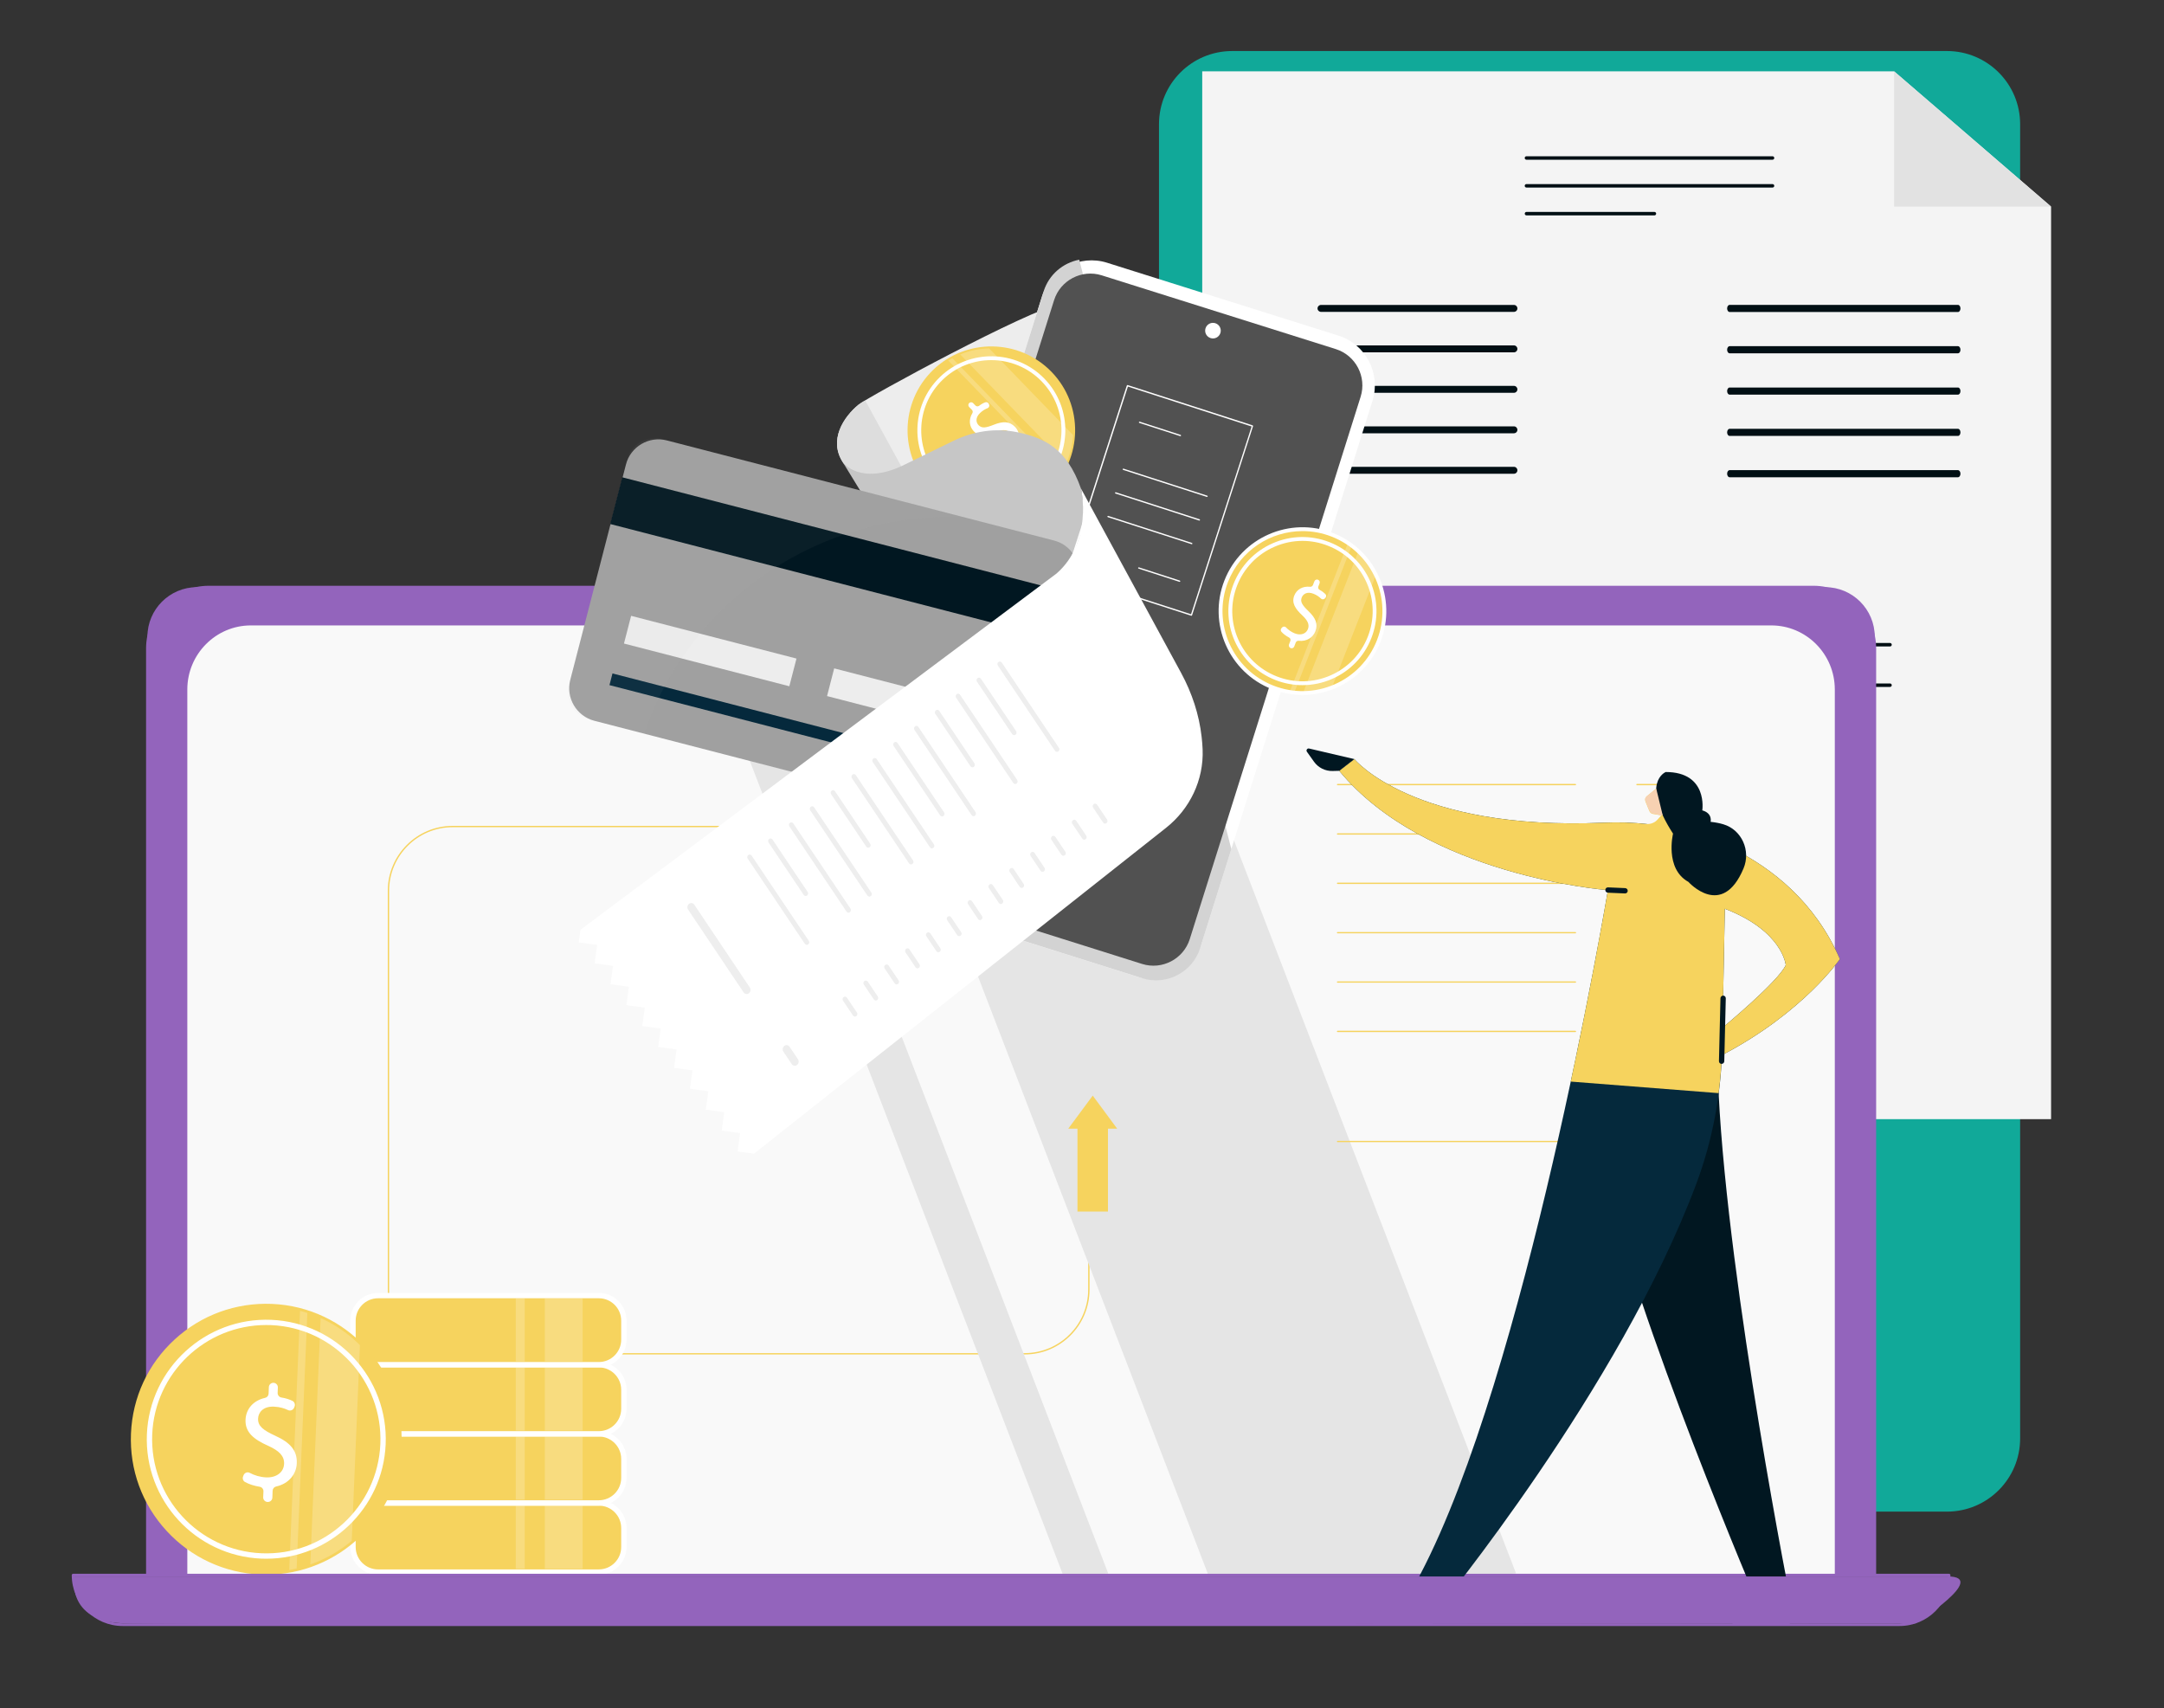 <?xml version="1.0" encoding="UTF-8"?> <svg xmlns="http://www.w3.org/2000/svg" xmlns:xlink="http://www.w3.org/1999/xlink" version="1.1" id="Layer_1" x="0px" y="0px" viewBox="0 0 500 394.62" style="enable-background:new 0 0 500 394.62;" xml:space="preserve"><rect x="0" y="0" width="500" height="394.62" fill="#333333" stroke="none"/> <style type="text/css"> .st0{fill:#11A999;} .st1{fill:#F4F4F4;} .st2{fill:#E2E2E2;} .st3{fill:#010F14;} .st4{fill:#9364BC;} .st5{fill:#F9F9F9;} .st6{fill:#F6D35E;} .st7{fill:#FFFFFF;} .st8{opacity:0.21;} .st9{fill:#E5E5E5;} .st10{fill:#011721;} .st11{fill:#05293C;} .st12{fill:#F7D1B2;} .st13{opacity:0.25;} .st14{fill:#B2B2B2;} .st15{fill:#BCBCBC;} .st16{fill:#EDEDED;} .st17{fill:#DDDDDD;} .st18{fill:#D3D3D3;} .st19{fill:#515151;} .st20{fill:#C6C6C6;} .st21{fill:#A0A0A0;} .st22{opacity:0.05;} .st23{opacity:0.38;} .st24{fill:#D1D1D1;} </style> <path class="st0" d="M284.7,349.23h165.15c9.34,0,16.91-7.57,16.91-16.91V28.7c0-9.34-7.57-16.91-16.91-16.91H284.7 c-9.34,0-16.91,7.57-16.91,16.91v303.62C267.79,341.66,275.36,349.23,284.7,349.23z"></path> <g> <g> <polygon class="st1" points="473.91,258.56 277.78,258.56 277.78,16.48 437.64,16.48 473.91,47.73 "></polygon> </g> <g> <polygon class="st2" points="437.64,47.73 473.91,47.73 437.64,16.48 "></polygon> </g> </g> <g> <g> <path class="st3" d="M382.26,49.76h-29.56c-0.22,0-0.4-0.18-0.4-0.4c0-0.22,0.18-0.4,0.4-0.4h29.56c0.22,0,0.4,0.18,0.4,0.4 C382.66,49.58,382.48,49.76,382.26,49.76z"></path> </g> <g> <path class="st3" d="M409.55,43.33h-56.86c-0.22,0-0.4-0.18-0.4-0.4c0-0.22,0.18-0.4,0.4-0.4h56.86c0.22,0,0.4,0.18,0.4,0.4 C409.95,43.15,409.77,43.33,409.55,43.33z"></path> </g> <g> <path class="st3" d="M409.55,36.9h-56.86c-0.22,0-0.4-0.18-0.4-0.4c0-0.22,0.18-0.4,0.4-0.4h56.86c0.22,0,0.4,0.18,0.4,0.4 C409.95,36.72,409.77,36.9,409.55,36.9z"></path> </g> </g> <g> <g> <path class="st3" d="M349.8,72.05h-44.58c-0.44,0-0.8-0.36-0.8-0.8c0-0.44,0.36-0.8,0.8-0.8h44.58c0.44,0,0.8,0.36,0.8,0.8 C350.6,71.69,350.24,72.05,349.8,72.05z"></path> </g> <g> <path class="st3" d="M349.8,81.4h-44.58c-0.44,0-0.8-0.36-0.8-0.8c0-0.44,0.36-0.8,0.8-0.8h44.58c0.44,0,0.8,0.36,0.8,0.8 C350.6,81.04,350.24,81.4,349.8,81.4z"></path> </g> <g> <path class="st3" d="M349.8,90.75h-44.58c-0.44,0-0.8-0.36-0.8-0.8c0-0.44,0.36-0.8,0.8-0.8h44.58c0.44,0,0.8,0.36,0.8,0.8 C350.6,90.39,350.24,90.75,349.8,90.75z"></path> </g> <g> <path class="st3" d="M349.8,100.1h-44.58c-0.44,0-0.8-0.36-0.8-0.8c0-0.44,0.36-0.8,0.8-0.8h44.58c0.44,0,0.8,0.36,0.8,0.8 C350.6,99.74,350.24,100.1,349.8,100.1z"></path> </g> <g> <path class="st3" d="M349.8,109.45h-44.58c-0.44,0-0.8-0.36-0.8-0.8c0-0.44,0.36-0.8,0.8-0.8h44.58c0.44,0,0.8,0.36,0.8,0.8 C350.6,109.09,350.24,109.45,349.8,109.45z"></path> </g> </g> <g> <g> <path class="st3" d="M342.05,149.35h-36.83c-0.22,0-0.4-0.18-0.4-0.4c0-0.22,0.18-0.4,0.4-0.4h36.83c0.22,0,0.4,0.18,0.4,0.4 C342.45,149.17,342.27,149.35,342.05,149.35z"></path> </g> <g> <path class="st3" d="M342.05,158.7h-36.83c-0.22,0-0.4-0.18-0.4-0.4c0-0.22,0.18-0.4,0.4-0.4h36.83c0.22,0,0.4,0.18,0.4,0.4 C342.45,158.52,342.27,158.7,342.05,158.7z"></path> </g> <g> <path class="st3" d="M323.64,168.05h-18.42c-0.22,0-0.4-0.18-0.4-0.4c0-0.22,0.18-0.4,0.4-0.4h18.42c0.22,0,0.4,0.18,0.4,0.4 C324.04,167.87,323.86,168.05,323.64,168.05z"></path> </g> </g> <g> <g> <path class="st3" d="M389.53,149.35h-36.83c-0.22,0-0.4-0.18-0.4-0.4c0-0.22,0.18-0.4,0.4-0.4h36.83c0.22,0,0.4,0.18,0.4,0.4 C389.93,149.17,389.75,149.35,389.53,149.35z"></path> </g> <g> <path class="st3" d="M389.53,158.7h-36.83c-0.22,0-0.4-0.18-0.4-0.4c0-0.22,0.18-0.4,0.4-0.4h36.83c0.22,0,0.4,0.18,0.4,0.4 C389.93,158.52,389.75,158.7,389.53,158.7z"></path> </g> <g> <path class="st3" d="M371.11,168.05h-18.42c-0.22,0-0.4-0.18-0.4-0.4c0-0.22,0.18-0.4,0.4-0.4h18.42c0.22,0,0.4,0.18,0.4,0.4 C371.51,167.87,371.33,168.05,371.11,168.05z"></path> </g> </g> <g> <g> <path class="st3" d="M436.7,149.35h-36.83c-0.22,0-0.4-0.18-0.4-0.4c0-0.22,0.18-0.4,0.4-0.4h36.83c0.22,0,0.4,0.18,0.4,0.4 C437.1,149.17,436.92,149.35,436.7,149.35z"></path> </g> <g> <path class="st3" d="M436.7,158.7h-36.83c-0.22,0-0.4-0.18-0.4-0.4c0-0.22,0.18-0.4,0.4-0.4h36.83c0.22,0,0.4,0.18,0.4,0.4 C437.1,158.52,436.92,158.7,436.7,158.7z"></path> </g> <g> <path class="st3" d="M418.28,168.05h-18.42c-0.22,0-0.4-0.18-0.4-0.4c0-0.22,0.18-0.4,0.4-0.4h18.42c0.22,0,0.4,0.18,0.4,0.4 C418.68,167.87,418.5,168.05,418.28,168.05z"></path> </g> </g> <g> <g> <path class="st3" d="M452.4,72.08h-52.77c-0.32,0-0.57-0.37-0.57-0.82c0-0.45,0.26-0.82,0.57-0.82h52.77 c0.32,0,0.57,0.37,0.57,0.82C452.97,71.71,452.72,72.08,452.4,72.08z"></path> </g> <g> <path class="st3" d="M452.4,81.62h-52.77c-0.32,0-0.57-0.37-0.57-0.82c0-0.45,0.26-0.82,0.57-0.82h52.77 c0.32,0,0.57,0.37,0.57,0.82C452.97,81.26,452.72,81.62,452.4,81.62z"></path> </g> <g> <path class="st3" d="M452.4,91.17h-52.77c-0.32,0-0.57-0.37-0.57-0.82c0-0.45,0.26-0.82,0.57-0.82h52.77 c0.32,0,0.57,0.37,0.57,0.82C452.97,90.8,452.72,91.17,452.4,91.17z"></path> </g> <g> <path class="st3" d="M452.4,100.71h-52.77c-0.32,0-0.57-0.37-0.57-0.82c0-0.45,0.26-0.82,0.57-0.82h52.77 c0.32,0,0.57,0.37,0.57,0.82C452.97,100.35,452.72,100.71,452.4,100.71z"></path> </g> <g> <path class="st3" d="M452.4,110.26h-52.77c-0.32,0-0.57-0.37-0.57-0.82c0-0.45,0.26-0.82,0.57-0.82h52.77 c0.32,0,0.57,0.37,0.57,0.82C452.97,109.89,452.72,110.26,452.4,110.26z"></path> </g> </g> <g> <path class="st4" d="M433.18,363.64H34.06V147.12c0-6.34,5.14-11.47,11.47-11.47h376.17c6.34,0,11.47,5.14,11.47,11.47V363.64z"></path> <path class="st4" d="M433.49,363.95H33.75V149.82c0-7.99,6.5-14.49,14.49-14.49H419c7.99,0,14.49,6.5,14.49,14.49V363.95z M34.37,363.33h398.5V149.82c0-7.65-6.22-13.87-13.87-13.87H48.24c-7.65,0-13.87,6.22-13.87,13.87V363.33z"></path> </g> <g> <path class="st5" d="M43.6,363.64V159.29c0-8,6.44-14.49,14.37-14.49h351.3c7.94,0,14.37,6.49,14.37,14.49v204.35"></path> <path class="st5" d="M423.95,363.64h-0.62V159.29c0-7.82-6.31-14.18-14.06-14.18H57.97c-7.76,0-14.07,6.36-14.07,14.18v204.35 h-0.62V159.29c0-8.16,6.59-14.8,14.68-14.8h351.3c8.1,0,14.68,6.64,14.68,14.8V363.64z"></path> </g> <g> <path class="st6" d="M236.75,312.92H104.59c-8.26,0-14.99-6.72-14.99-14.99v-92.14c0-8.26,6.72-14.99,14.99-14.99h132.16 c8.26,0,14.99,6.72,14.99,14.99v92.14C251.74,306.19,245.02,312.92,236.75,312.92z M104.59,191.11c-8.09,0-14.68,6.58-14.68,14.68 v92.14c0,8.09,6.58,14.68,14.68,14.68h132.16c8.09,0,14.68-6.58,14.68-14.68v-92.14c0-8.09-6.58-14.68-14.68-14.68H104.59z"></path> </g> <g> <g> <g> <path class="st6" d="M139.47,363.2H86.24c-2.59,0-4.68-2.1-4.68-4.68v-6.6c0-2.59,2.1-4.68,4.68-4.68h53.23 c2.59,0,4.68,2.1,4.68,4.68v6.6C144.15,361.1,142.05,363.2,139.47,363.2z"></path> <path class="st7" d="M138.36,363.81H87.35c-3.53,0-6.41-2.88-6.41-6.41v-4.39c0-3.53,2.87-6.41,6.41-6.41h51.01 c3.53,0,6.41,2.88,6.41,6.41v4.39C144.77,360.94,141.89,363.81,138.36,363.81z M87.35,347.85c-2.85,0-5.17,2.32-5.17,5.17v4.39 c0,2.85,2.32,5.17,5.17,5.17h51.01c2.85,0,5.17-2.32,5.17-5.17v-4.39c0-2.85-2.32-5.17-5.17-5.17H87.35z"></path> </g> <g class="st8"> <rect x="125.88" y="347.88" class="st7" width="8.74" height="14.56"></rect> </g> <g class="st8"> <rect x="119.17" y="347.88" class="st7" width="2.07" height="14.56"></rect> </g> </g> <g> <g> <path class="st6" d="M139.47,347.23H86.24c-2.59,0-4.68-2.1-4.68-4.68v-6.6c0-2.59,2.1-4.68,4.68-4.68h53.22 c2.59,0,4.68,2.1,4.68,4.68v6.6C144.15,345.13,142.05,347.23,139.47,347.23z"></path> <path class="st7" d="M138.36,347.85H87.35c-3.53,0-6.41-2.88-6.41-6.41v-4.39c0-3.53,2.87-6.41,6.41-6.41h51.01 c3.53,0,6.41,2.88,6.41,6.41v4.39C144.77,344.97,141.89,347.85,138.36,347.85z M87.35,331.88c-2.85,0-5.17,2.32-5.17,5.17v4.39 c0,2.85,2.32,5.17,5.17,5.17h51.01c2.85,0,5.17-2.32,5.17-5.17v-4.39c0-2.85-2.32-5.17-5.17-5.17H87.35z"></path> </g> <g class="st8"> <rect x="125.88" y="331.91" class="st7" width="8.74" height="14.56"></rect> </g> <g class="st8"> <rect x="119.17" y="331.91" class="st7" width="2.07" height="14.56"></rect> </g> </g> <g> <g> <path class="st6" d="M139.47,331.26H86.24c-2.59,0-4.68-2.1-4.68-4.68v-6.6c0-2.59,2.1-4.68,4.68-4.68h53.23 c2.59,0,4.68,2.1,4.68,4.68v6.6C144.15,329.16,142.05,331.26,139.47,331.26z"></path> <path class="st7" d="M138.36,331.88H87.35c-3.53,0-6.41-2.88-6.41-6.41v-4.39c0-3.53,2.87-6.41,6.41-6.41h51.01 c3.53,0,6.41,2.88,6.41,6.41v4.39C144.77,329,141.89,331.88,138.36,331.88z M87.35,315.91c-2.85,0-5.17,2.32-5.17,5.17v4.39 c0,2.85,2.32,5.17,5.17,5.17h51.01c2.85,0,5.17-2.32,5.17-5.17v-4.39c0-2.85-2.32-5.17-5.17-5.17H87.35z"></path> </g> <g class="st8"> <rect x="125.88" y="315.94" class="st7" width="8.74" height="14.56"></rect> </g> <g class="st8"> <rect x="119.17" y="315.94" class="st7" width="2.07" height="14.56"></rect> </g> </g> <g> <g> <path class="st6" d="M139.47,315.29H86.24c-2.59,0-4.68-2.1-4.68-4.68V304c0-2.59,2.1-4.68,4.68-4.68h53.23 c2.59,0,4.68,2.1,4.68,4.68v6.6C144.15,313.19,142.05,315.29,139.47,315.29z"></path> <path class="st7" d="M138.36,315.91H87.35c-3.53,0-6.41-2.88-6.41-6.41v-4.39c0-3.53,2.87-6.41,6.41-6.41h51.01 c3.53,0,6.41,2.88,6.41,6.41v4.39C144.77,313.03,141.89,315.91,138.36,315.91z M87.35,299.94c-2.85,0-5.17,2.32-5.17,5.17v4.39 c0,2.85,2.32,5.17,5.17,5.17h51.01c2.85,0,5.17-2.32,5.17-5.17v-4.39c0-2.85-2.32-5.17-5.17-5.17H87.35z"></path> </g> <g class="st8"> <rect x="125.88" y="299.97" class="st7" width="8.74" height="14.56"></rect> </g> <g class="st8"> <rect x="119.17" y="299.97" class="st7" width="2.07" height="14.56"></rect> </g> </g> </g> <g> <path class="st9" d="M350.29,363.52L265.8,143.96h-71.24l84.54,219.68h69.38C349.09,363.64,349.69,363.59,350.29,363.52z"></path> </g> <g> <path class="st9" d="M256.06,363.52l-84.49-219.56H161l84.54,219.68h8.71C254.86,363.64,255.46,363.59,256.06,363.52z"></path> </g> <g> <g> <ellipse transform="matrix(0.348 -0.938 0.938 0.348 -271.625 274.592)" class="st6" cx="61.52" cy="332.5" rx="30.67" ry="30.67"></ellipse> <path class="st6" d="M61.54,363.79c-0.44,0-0.88-0.01-1.33-0.03c-8.35-0.35-16.06-3.93-21.72-10.08 c-5.66-6.15-8.58-14.14-8.23-22.49c0.35-8.35,3.93-16.07,10.08-21.72c6.15-5.66,14.15-8.57,22.49-8.23 c17.24,0.72,30.67,15.34,29.95,32.57C92.08,350.6,78.19,363.79,61.54,363.79z M61.49,302.44c-7.55,0-14.72,2.79-20.31,7.93 c-5.91,5.43-9.35,12.84-9.68,20.86c-0.34,8.02,2.47,15.69,7.9,21.6c5.43,5.91,12.84,9.35,20.86,9.68 c16.56,0.69,30.59-12.21,31.29-28.77l0.62,0.03l-0.62-0.03c0.69-16.56-12.21-30.59-28.77-31.29 C62.35,302.45,61.92,302.44,61.49,302.44z"></path> </g> <g> <path class="st7" d="M61.54,360.11c-0.39,0-0.78-0.01-1.17-0.02c-15.21-0.64-27.07-13.53-26.43-28.74 c0.64-15.21,13.55-27.06,28.74-26.43c15.21,0.64,27.07,13.53,26.43,28.74C88.49,348.47,76.23,360.11,61.54,360.11z M61.51,306.12 c-14.04,0-25.75,11.11-26.34,25.27c-0.61,14.53,10.72,26.85,25.25,27.46c14.53,0.62,26.85-10.71,27.46-25.25 c0.61-14.53-10.72-26.85-25.25-27.46C62.25,306.13,61.88,306.12,61.51,306.12z"></path> </g> <g class="st8"> <path class="st7" d="M71.7,361.43c3.52-1.24,6.76-3.1,9.57-5.47l1.89-45.19c-2.6-2.59-5.67-4.72-9.08-6.25L71.7,361.43z"></path> </g> <g class="st8"> <path class="st7" d="M66.83,362.71c0.58-0.1,1.15-0.22,1.71-0.35l2.47-59.02c-0.55-0.18-1.11-0.35-1.68-0.49L66.83,362.71z"></path> </g> <g> <path class="st7" d="M60.81,345.92l0.06-1.37c0.02-0.53-0.36-0.99-0.89-1.07c-1.25-0.19-2.46-0.59-3.38-1.1 c-0.45-0.25-0.62-0.81-0.43-1.29l0.11-0.28c0.23-0.57,0.9-0.82,1.43-0.53c1.07,0.57,2.39,0.98,3.8,1.04 c2.38,0.1,4.05-1.21,4.13-3.12c0.08-1.84-1.18-3.04-3.62-4.15c-3.36-1.49-5.41-3.12-5.29-6.04c0.11-2.55,1.84-4.46,4.52-5.06 c0.46-0.1,0.79-0.5,0.81-0.97l0.06-1.51c0.02-0.57,0.51-1.02,1.08-1l0,0c0.57,0.02,1.02,0.51,1,1.08l-0.05,1.25 c-0.02,0.53,0.36,0.99,0.88,1.07c1.02,0.16,1.84,0.44,2.51,0.76c0.5,0.24,0.73,0.84,0.51,1.35l-0.11,0.26 c-0.23,0.54-0.87,0.79-1.4,0.53c-0.76-0.37-1.82-0.73-3.23-0.79c-2.58-0.11-3.62,1.39-3.68,2.74c-0.07,1.74,1.13,2.67,4,4 c3.4,1.55,5.07,3.37,4.94,6.36c-0.1,2.45-1.78,4.69-4.78,5.35c-0.45,0.1-0.78,0.5-0.8,0.96L62.93,346c-0.02,0.57-0.51,1.02-1.08,1 l-0.03,0C61.24,346.98,60.79,346.49,60.81,345.92z"></path> </g> </g> <g> <path class="st4" d="M438.89,375.66H28.34c-6.48,0-11.76-5.28-11.76-11.76c0-0.17,0.14-0.31,0.31-0.31h433.45 c0.17,0,0.31,0.14,0.31,0.31C450.65,370.39,445.38,375.66,438.89,375.66z M17.21,364.21c0.16,6,5.1,10.83,11.14,10.83h410.55 c6.04,0,10.97-4.83,11.14-10.83H17.21z"></path> </g> <g> <g> <g> <path class="st6" d="M364.01,181.41h-54.96c-0.09,0-0.15-0.07-0.15-0.15c0-0.09,0.07-0.15,0.15-0.15h54.96 c0.09,0,0.15,0.07,0.15,0.15C364.17,181.35,364.1,181.41,364.01,181.41z"></path> </g> <g> <path class="st6" d="M391.51,181.41h-13.29c-0.09,0-0.15-0.07-0.15-0.15c0-0.09,0.07-0.15,0.15-0.15h13.29 c0.09,0,0.15,0.07,0.15,0.15C391.67,181.35,391.6,181.41,391.51,181.41z"></path> </g> </g> <g> <g> <path class="st6" d="M364.01,192.82h-54.96c-0.09,0-0.15-0.07-0.15-0.15c0-0.09,0.07-0.15,0.15-0.15h54.96 c0.09,0,0.15,0.07,0.15,0.15C364.17,192.75,364.1,192.82,364.01,192.82z"></path> </g> <g> <path class="st6" d="M391.51,192.82h-13.29c-0.09,0-0.15-0.07-0.15-0.15c0-0.09,0.07-0.15,0.15-0.15h13.29 c0.09,0,0.15,0.07,0.15,0.15C391.67,192.75,391.6,192.82,391.51,192.82z"></path> </g> </g> <g> <g> <path class="st6" d="M364.01,204.22h-54.96c-0.09,0-0.15-0.07-0.15-0.15c0-0.09,0.07-0.15,0.15-0.15h54.96 c0.09,0,0.15,0.07,0.15,0.15C364.17,204.15,364.1,204.22,364.01,204.22z"></path> </g> <g> <path class="st6" d="M391.51,204.22h-13.29c-0.09,0-0.15-0.07-0.15-0.15c0-0.09,0.07-0.15,0.15-0.15h13.29 c0.09,0,0.15,0.07,0.15,0.15C391.67,204.15,391.6,204.22,391.51,204.22z"></path> </g> </g> <g> <g> <path class="st6" d="M364.01,215.63h-54.96c-0.09,0-0.15-0.07-0.15-0.15c0-0.09,0.07-0.15,0.15-0.15h54.96 c0.09,0,0.15,0.07,0.15,0.15C364.17,215.56,364.1,215.63,364.01,215.63z"></path> </g> <g> <path class="st6" d="M391.51,215.63h-13.29c-0.09,0-0.15-0.07-0.15-0.15c0-0.09,0.07-0.15,0.15-0.15h13.29 c0.09,0,0.15,0.07,0.15,0.15C391.67,215.56,391.6,215.63,391.51,215.63z"></path> </g> </g> <g> <g> <path class="st6" d="M364.01,227.03h-54.96c-0.09,0-0.15-0.07-0.15-0.15c0-0.09,0.07-0.15,0.15-0.15h54.96 c0.09,0,0.15,0.07,0.15,0.15C364.17,226.96,364.1,227.03,364.01,227.03z"></path> </g> <g> <path class="st6" d="M391.51,227.03h-13.29c-0.09,0-0.15-0.07-0.15-0.15c0-0.09,0.07-0.15,0.15-0.15h13.29 c0.09,0,0.15,0.07,0.15,0.15C391.67,226.96,391.6,227.03,391.51,227.03z"></path> </g> </g> <g> <g> <path class="st6" d="M364.01,238.44h-54.96c-0.09,0-0.15-0.07-0.15-0.15c0-0.09,0.07-0.15,0.15-0.15h54.96 c0.09,0,0.15,0.07,0.15,0.15C364.17,238.37,364.1,238.44,364.01,238.44z"></path> </g> <g> <path class="st6" d="M391.51,238.44h-13.29c-0.09,0-0.15-0.07-0.15-0.15c0-0.09,0.07-0.15,0.15-0.15h13.29 c0.09,0,0.15,0.07,0.15,0.15C391.67,238.37,391.6,238.44,391.51,238.44z"></path> </g> </g> <g> <g> <path class="st6" d="M364.01,263.87h-54.96c-0.09,0-0.15-0.07-0.15-0.15c0-0.09,0.07-0.15,0.15-0.15h54.96 c0.09,0,0.15,0.07,0.15,0.15C364.17,263.81,364.1,263.87,364.01,263.87z"></path> </g> <g> <path class="st6" d="M391.51,263.87h-13.29c-0.09,0-0.15-0.07-0.15-0.15c0-0.09,0.07-0.15,0.15-0.15h13.29 c0.09,0,0.15,0.07,0.15,0.15C391.67,263.81,391.6,263.87,391.51,263.87z"></path> </g> </g> </g> <g> <g> <path class="st10" d="M397.09,252.55c2.27,45.34,16.99,119.14,16.99,119.14h-7.44c0,0-28.98-67.66-36.42-102.39l24.58-15.79 C394.79,253.52,397.06,251.93,397.09,252.55z"></path> </g> <g> <path class="st11" d="M400.17,195.98c-9.16-4.53-19.41-6.35-29.62-5.91c-44.05,1.92-57.62-14.7-57.62-14.7l-3.5,2.71 c19.96,24.24,61.7,27.53,61.7,27.53c0.14,0,0.26,0.01,0.4,0.01c-3.27,18.94-22.92,127.83-48,166.07h8.8 c0,0,41.84-50.85,59.56-98.07c3.84-10.22,5.82-21.05,6.03-31.97l0.61-31.7c13.4,5.15,14.08,13.01,14.08,13.01 c-1.74,3.84-14.61,14.46-14.61,14.46l-0.12,6.34c18.94-9.92,27.23-22.19,27.23-22.19C419.35,208.34,409.42,200.55,400.17,195.98z"></path> </g> <g> <path class="st6" d="M400.17,195.98c-4.45-2.2-9.15-3.75-13.98-4.72c-3.21-4.94-2.51-9.89-2.51-9.89l-3.17,2.57 c-0.37,0.3-0.49,0.8-0.32,1.23l0.91,2.22c0.14,0.34,0.45,0.59,0.81,0.65l1.93,0.33l-0.84,0.96c-0.66,0.76-1.66,1.13-2.66,1.03 c-3.24-0.34-6.51-0.43-9.79-0.29c-44.05,1.92-57.62-14.7-57.62-14.7l-3.5,2.71c19.96,24.24,61.7,27.53,61.7,27.53 c0.14,0,0.26,0.01,0.4,0.01c-1.11,6.45-4.13,23.31-8.6,44.26l34.16,2.67c0.47-3.61,0.76-7.25,0.83-10.9l0.61-31.7 c13.4,5.15,14.08,13.01,14.08,13.01c-1.74,3.84-14.61,14.46-14.61,14.46l-0.12,6.34c18.94-9.92,27.23-22.19,27.23-22.19 C419.35,208.34,409.42,200.55,400.17,195.98z"></path> </g> <g> <path class="st10" d="M312.93,175.37l-10.46-2.44c-0.43-0.1-0.76,0.39-0.5,0.75l1.62,2.28c0.99,1.4,2.61,2.21,4.33,2.16l1.52-0.04 L312.93,175.37z"></path> </g> <g> <path class="st10" d="M384.87,178.36c0,0-5.96,2.4,1.69,14.24c0,0-1.97,8.09,3.55,11.14c0,0,7.78,8.71,12.74-3.11 c1.72-4.1-0.4-8.91-4.65-10.19c-0.86-0.26-1.84-0.45-2.96-0.57c0,0,0.51-1.97-1.92-2.65 C393.33,187.21,394.68,178.36,384.87,178.36z"></path> </g> <g> <path class="st4" d="M323.53,371.69l-6.09,2.34c-0.71,0.27-0.51,1.32,0.25,1.32h12.41c1.04,0,1.92-0.79,2.03-1.82l0.2-1.84H323.53 z"></path> </g> <g> <path class="st4" d="M406.63,371.69l-6.05,2.34c-0.71,0.27-0.51,1.32,0.25,1.32h11.84c1.11,0,1.94-1.01,1.72-2.1l-0.31-1.57 H406.63z"></path> </g> <g> <path class="st7" d="M332.32,367.43c-0.01,0-0.02,0-0.03,0l-5.7-0.25c-0.34-0.02-0.61-0.3-0.59-0.64 c0.01-0.34,0.29-0.59,0.64-0.59l5.7,0.25c0.34,0.02,0.61,0.3,0.59,0.64C332.93,367.17,332.65,367.43,332.32,367.43z"></path> </g> <g> <path class="st7" d="M403.81,368.97c-0.3,0-0.56-0.22-0.61-0.53c-0.05-0.34,0.18-0.65,0.52-0.7l5.52-0.84 c0.34-0.05,0.65,0.18,0.7,0.52c0.05,0.34-0.18,0.65-0.52,0.7l-5.52,0.84C403.88,368.97,403.84,368.97,403.81,368.97z"></path> </g> <g> <path class="st10" d="M397.78,245.79c0,0-0.01,0-0.01,0c-0.34-0.01-0.61-0.29-0.6-0.63l0.35-14.55c0.01-0.34,0.33-0.59,0.63-0.6 c0.34,0.01,0.61,0.29,0.6,0.63l-0.35,14.55C398.39,245.53,398.11,245.79,397.78,245.79z"></path> </g> <g> <path class="st10" d="M375.48,206.41c-0.01,0-0.02,0-0.03,0l-3.95-0.17c-0.34-0.02-0.61-0.3-0.59-0.64 c0.01-0.34,0.31-0.62,0.64-0.59l3.95,0.17c0.34,0.02,0.61,0.3,0.59,0.64C376.09,206.15,375.81,206.41,375.48,206.41z"></path> </g> <path class="st12" d="M384.16,188.29l-0.31,0.08l-2.3-0.48c0,0-0.33-0.25-0.74-1.25c-0.41-1-0.68-1.84-0.68-1.84 s-0.15-0.42,0.39-0.86c0.54-0.44,2.16-1.75,2.16-1.75L384.16,188.29z"></path> </g> <g class="st13"> <path class="st14" d="M227.65,140.48l5.6-4.19c12.19-9.89,7.84-27.19,7.84-27.19c-4.64-13.18-12.07-16.36-20.49-18.11 c-6.91-1.43-14.1-0.32-20.44,2.77l-1.28,0.63L227.65,140.48z"></path> </g> <g> <path class="st15" d="M233.25,136.28c0.68-0.55,1.29-1.12,1.87-1.71l-26.9-43.54c-2.77,0.57-5.49,1.47-8.06,2.73l-1.28,0.63 l28.77,46.09L233.25,136.28z"></path> </g> <path class="st4" d="M17.21,364.21c0,0-2.08,10.22,11.14,10.83s414.28,0,414.28,0s17.01-10.83,7.4-10.83 C384.87,364.21,17.21,364.21,17.21,364.21z"></path> <g> <g> <g> <g> <path class="st16" d="M280.26,111.77c0,0,28.58-54.24-35.08-41.62c-7.7,1.53-44.52,21.46-46.83,23.36 c-3.38,2.78-7,8.15-3.55,13.37c0,0,3.99,6.41,22.41,3.64l9.11,2.69l26.01,12.32l41.63,6.49L280.26,111.77z"></path> </g> <g> <path class="st17" d="M210.13,111.19L199.9,92.5c-0.8,0.48-1.34,0.83-1.56,1.01c-3.38,2.78-7,8.15-3.55,13.37 C194.79,106.88,197.73,111.57,210.13,111.19z"></path> </g> <g> <g> <path class="st7" d="M262.64,225.61l-53.49-16.85c-6.3-1.98-9.82-8.76-7.84-15.05l39.43-125.17c1.98-6.29,8.76-9.82,15.05-7.84 l53.49,16.85c6.29,1.98,9.82,8.76,7.84,15.05l-39.43,125.17C275.71,224.06,268.94,227.59,262.64,225.61z"></path> </g> <g> <path class="st18" d="M249.36,60c-3.74,0.72-6.99,3.41-8.21,7.28l-40.22,127.68c-1.77,5.61,1.38,11.64,6.98,13.4l56,17.64 c5.61,1.77,11.64-1.38,13.4-6.98l7.2-22.85L249.36,60z"></path> </g> <g> <path class="st19" d="M263.89,222.7l-54.08-17.04c-4.61-1.45-7.19-6.41-5.74-11.01l39.48-125.3c1.45-4.61,6.41-7.19,11.01-5.74 l54.08,17.04c4.61,1.45,7.19,6.41,5.74,11.01l-39.48,125.3C273.45,221.57,268.49,224.15,263.89,222.7z"></path> </g> <g> <path class="st7" d="M281.98,76.93c-0.3,0.95-1.31,1.48-2.26,1.18c-0.95-0.3-1.48-1.31-1.18-2.26c0.3-0.95,1.31-1.48,2.26-1.18 C281.75,74.97,282.28,75.98,281.98,76.93z"></path> </g> </g> <g> <g> <ellipse transform="matrix(0.8 -0.6 0.6 0.8 -13.837 157.288)" class="st6" cx="229.05" cy="99.4" rx="18.93" ry="18.93"></ellipse> <path class="st6" d="M229.06,118.76c-5.07,0-10.12-1.97-13.92-5.89c-7.43-7.67-7.23-19.96,0.44-27.39 c7.67-7.43,19.96-7.23,27.39,0.44c7.43,7.67,7.23,19.96-0.44,27.39C238.77,116.96,233.91,118.76,229.06,118.76z M229.05,80.93 c-4.63,0-9.27,1.73-12.85,5.2c-7.32,7.09-7.51,18.81-0.42,26.13c7.09,7.32,18.81,7.51,26.13,0.42 c7.32-7.09,7.51-18.81,0.42-26.13C238.71,82.81,233.88,80.93,229.05,80.93z"></path> </g> <g> <path class="st7" d="M229.06,116.5c-4.47,0-8.94-1.74-12.29-5.2c-6.56-6.77-6.38-17.62,0.39-24.18 c6.77-6.56,17.62-6.39,24.18,0.39c6.56,6.77,6.39,17.62-0.39,24.18C237.64,114.9,233.34,116.5,229.06,116.5z M229.05,83.2 c-4.06,0-8.13,1.51-11.27,4.56c-6.42,6.22-6.59,16.5-0.37,22.92c6.22,6.42,16.5,6.59,22.92,0.37 c6.42-6.22,6.59-16.5,0.37-22.92C237.52,84.85,233.29,83.2,229.05,83.2z"></path> </g> <g class="st8"> <path class="st7" d="M246.32,107.14c0.94-2.1,1.49-4.35,1.62-6.61l-19.41-20.05c-2.27,0.06-4.52,0.53-6.66,1.41L246.32,107.14z "></path> </g> <g class="st8"> <path class="st7" d="M244.83,109.86c0.2-0.3,0.39-0.61,0.57-0.92l-25.36-26.18c-0.32,0.17-0.63,0.35-0.93,0.54L244.83,109.86z"></path> </g> <g> <path class="st7" d="M234.76,105.42l-0.59-0.61c-0.23-0.24-0.6-0.26-0.86-0.06c-0.61,0.48-1.31,0.85-1.93,1.05 c-0.3,0.1-0.63-0.07-0.76-0.35l-0.08-0.17c-0.16-0.34,0.01-0.75,0.37-0.87c0.71-0.24,1.45-0.65,2.08-1.26 c1.06-1.02,1.18-2.33,0.36-3.17c-0.79-0.82-1.86-0.76-3.4-0.14c-2.1,0.87-3.7,1.1-4.95-0.2c-1.09-1.13-1.21-2.72-0.34-4.17 c0.15-0.25,0.11-0.56-0.09-0.77l-0.65-0.67c-0.25-0.26-0.24-0.66,0.01-0.91l0,0c0.26-0.25,0.66-0.24,0.91,0.01l0.54,0.56 c0.23,0.23,0.59,0.26,0.85,0.06c0.5-0.39,0.98-0.64,1.41-0.8c0.32-0.12,0.68,0.03,0.82,0.35l0.07,0.16 c0.14,0.34-0.02,0.72-0.36,0.85c-0.49,0.18-1.1,0.51-1.73,1.11c-1.15,1.11-0.92,2.21-0.34,2.81c0.75,0.77,1.67,0.63,3.49-0.09 c2.14-0.86,3.66-0.83,4.94,0.49c1.05,1.09,1.34,2.79,0.36,4.41c-0.15,0.24-0.11,0.56,0.09,0.77l0.69,0.72 c0.25,0.26,0.24,0.66-0.01,0.91l-0.01,0.01C235.41,105.68,235,105.68,234.76,105.42z"></path> </g> </g> <g> <g> <ellipse transform="matrix(0.24 -0.971 0.971 0.24 91.524 399.328)" class="st6" cx="300.94" cy="141.18" rx="18.93" ry="18.93"></ellipse> <path class="st7" d="M300.94,160.56c-2.39,0-4.77-0.45-7.06-1.34c-9.95-3.89-14.87-15.15-10.98-25.1 c3.89-9.95,15.15-14.87,25.1-10.98c9.95,3.89,14.87,15.15,10.98,25.1c-1.89,4.82-5.53,8.61-10.27,10.69 C306.21,160.01,303.58,160.56,300.94,160.56z M300.96,122.7c-7.39,0-14.38,4.46-17.23,11.75c-3.71,9.49,0.99,20.23,10.48,23.94 c4.6,1.8,9.62,1.7,14.14-0.28c4.52-1.98,8-5.6,9.8-10.2l0,0c3.71-9.49-0.99-20.23-10.48-23.94 C305.47,123.11,303.19,122.7,300.96,122.7z"></path> </g> <g> <path class="st7" d="M300.94,158.29c-2.11,0-4.22-0.39-6.24-1.18c-4.25-1.66-7.6-4.89-9.44-9.07 c-1.83-4.19-1.92-8.83-0.26-13.09c1.66-4.25,4.89-7.61,9.07-9.44c4.19-1.83,8.83-1.92,13.09-0.26 c4.25,1.66,7.61,4.89,9.44,9.07c1.83,4.18,1.92,8.83,0.26,13.09l0,0c-1.66,4.25-4.89,7.61-9.07,9.44 C305.6,157.81,303.27,158.29,300.94,158.29z M300.93,124.96c-2.21,0-4.41,0.46-6.49,1.37c-3.97,1.74-7.02,4.91-8.6,8.94 c-1.58,4.03-1.49,8.44,0.24,12.41c1.74,3.97,4.91,7.02,8.95,8.6c4.03,1.58,8.44,1.49,12.41-0.25c3.97-1.74,7.02-4.91,8.6-8.94 l0,0c1.58-4.03,1.49-8.44-0.24-12.4c-1.74-3.97-4.91-7.02-8.95-8.6C304.93,125.33,302.93,124.96,300.93,124.96z"></path> </g> <g class="st8"> <path class="st7" d="M301.07,160.1c2.31-0.02,4.57-0.45,6.68-1.27l10.17-25.99c-1-2.04-2.36-3.89-4.05-5.47L301.07,160.1z"></path> </g> <g class="st8"> <path class="st7" d="M297.98,159.87c0.36,0.06,0.71,0.1,1.07,0.14l13.28-33.94c-0.29-0.22-0.58-0.42-0.88-0.63L297.98,159.87z"></path> </g> <g> <path class="st7" d="M297.83,148.87l0.31-0.79c0.12-0.31-0.01-0.65-0.31-0.8c-0.69-0.36-1.32-0.84-1.75-1.32 c-0.21-0.24-0.2-0.6,0.01-0.84l0.12-0.14c0.25-0.28,0.69-0.3,0.94-0.02c0.51,0.54,1.2,1.05,2.01,1.37 c1.37,0.54,2.61,0.11,3.04-0.99c0.41-1.06-0.08-2.01-1.28-3.15c-1.66-1.54-2.53-2.91-1.88-4.58c0.57-1.46,1.97-2.23,3.65-2.05 c0.29,0.03,0.56-0.13,0.67-0.4l0.34-0.87c0.13-0.33,0.5-0.49,0.83-0.36l0,0c0.33,0.13,0.49,0.5,0.36,0.83l-0.28,0.72 c-0.12,0.3,0.01,0.65,0.3,0.8c0.56,0.3,0.99,0.63,1.31,0.95c0.25,0.24,0.26,0.63,0.02,0.89l-0.12,0.13 c-0.24,0.27-0.66,0.29-0.92,0.03c-0.37-0.37-0.92-0.79-1.73-1.11c-1.49-0.58-2.39,0.09-2.7,0.86c-0.39,1,0.12,1.78,1.53,3.14 c1.67,1.59,2.28,2.98,1.61,4.7c-0.55,1.41-1.98,2.38-3.86,2.17c-0.28-0.03-0.55,0.14-0.66,0.4l-0.36,0.93 c-0.13,0.33-0.5,0.49-0.83,0.36l-0.02-0.01C297.87,149.57,297.7,149.2,297.83,148.87z"></path> </g> </g> <g> <path class="st20" d="M194.79,106.88c0,0,3.95,5.28,13.73,0.71l11.77-5.74c4.57-2.23,9.75-3.03,14.72-2 c6.06,1.26,11.42,3.55,14.76,13.04c0,0,3.13,12.46-5.65,19.59l-23.08,17.27L194.79,106.88z"></path> </g> <g> <g> <path class="st21" d="M226.8,189.65l-89.48-23.13c-4.13-1.07-6.63-5.32-5.56-9.44l12.87-49.77c1.07-4.13,5.32-6.63,9.44-5.56 l89.48,23.13c4.13,1.07,6.63,5.32,5.56,9.44l-12.87,49.77C235.18,188.22,230.93,190.72,226.8,189.65z"></path> </g> <g> <rect x="189.13" y="75.2" transform="matrix(0.25 -0.968 0.968 0.25 20.92 285.344)" class="st10" width="11.15" height="107.92"></rect> </g> <g> <rect x="182.82" y="123.66" transform="matrix(0.25 -0.968 0.968 0.25 -24.59 304.341)" class="st11" width="2.79" height="88.79"></rect> </g> <g> <g> <rect x="160.87" y="130.69" transform="matrix(0.25 -0.968 0.968 0.25 -22.556 271.727)" class="st16" width="6.61" height="39.47"></rect> </g> <g> <rect x="207.8" y="142.83" transform="matrix(0.25 -0.968 0.968 0.25 0.881 326.259)" class="st16" width="6.61" height="39.47"></rect> </g> </g> <g class="st22"> <path class="st15" d="M222.5,119.44l-69.6-17.99c-3.48-0.9-7.07,1.21-7.97,4.7l-13.47,52.11c-0.9,3.48,1.21,7.07,4.7,7.97 l12.66,3.27C159.42,138.22,189.74,118.22,222.5,119.44z"></path> </g> </g> <g> <path class="st7" d="M277.87,173.15c-0.04-0.92-0.11-1.89-0.23-2.91c-0.58-5.17-2.24-10.16-4.72-14.74l-23.14-42.6 c0,0,2.82,12.17-5.65,19.59l-110.02,82.33l-0.39,2.91l4.25,0.58l-0.58,4.25l4.25,0.58l-0.58,4.25l4.25,0.58l-0.58,4.25 l4.25,0.58l-0.58,4.25l4.25,0.58l-0.58,4.25l4.25,0.58l-0.58,4.25l4.25,0.58l-0.58,4.25l4.25,0.58l-0.58,4.25l4.25,0.58 l-0.58,4.25l4.25,0.58l-0.58,4.25l3.77,0.51l95.17-75.24C274.95,186.9,278.15,180.18,277.87,173.15z"></path> </g> </g> <g class="st23"> <g> <path class="st24" d="M243.77,173.46l-13.21-19.69c-0.18-0.26-0.12-0.63,0.13-0.82l0,0c0.25-0.19,0.59-0.13,0.77,0.13 l13.21,19.69c0.18,0.26,0.12,0.63-0.13,0.82l0,0C244.29,173.78,243.94,173.72,243.77,173.46z"></path> </g> <g> <path class="st24" d="M233.87,169.61l-8.13-12.12c-0.18-0.26-0.12-0.63,0.13-0.82l0,0c0.25-0.19,0.59-0.13,0.77,0.13l8.13,12.12 c0.18,0.26,0.12,0.63-0.13,0.82l0,0C234.39,169.93,234.05,169.87,233.87,169.61z"></path> </g> <g> <path class="st24" d="M234.13,180.89l-13.21-19.69c-0.18-0.26-0.12-0.63,0.13-0.82l0,0c0.25-0.19,0.59-0.13,0.77,0.13 l13.21,19.69c0.18,0.26,0.12,0.63-0.13,0.82l0,0C234.65,181.21,234.31,181.15,234.13,180.89z"></path> </g> <g> <path class="st24" d="M224.24,177.04l-8.13-12.12c-0.18-0.26-0.12-0.63,0.13-0.82l0,0c0.25-0.19,0.59-0.13,0.77,0.13l8.13,12.12 c0.18,0.26,0.12,0.63-0.13,0.82l0,0C224.76,177.36,224.42,177.3,224.24,177.04z"></path> </g> <g> <path class="st24" d="M224.5,188.32l-13.21-19.69c-0.18-0.26-0.12-0.63,0.13-0.82l0,0c0.25-0.19,0.59-0.13,0.77,0.13 l13.21,19.69c0.18,0.26,0.12,0.63-0.13,0.82l0,0C225.02,188.64,224.68,188.59,224.5,188.32z"></path> </g> <g> <path class="st24" d="M217.23,188.38l-10.75-16.03c-0.18-0.26-0.12-0.63,0.13-0.82l0,0c0.25-0.19,0.59-0.13,0.77,0.13 l10.75,16.03c0.18,0.26,0.12,0.63-0.13,0.82l0,0C217.75,188.7,217.41,188.65,217.23,188.38z"></path> </g> <g> <path class="st24" d="M214.87,195.75l-13.21-19.69c-0.18-0.26-0.12-0.63,0.13-0.82l0,0c0.25-0.19,0.59-0.13,0.77,0.13 l13.21,19.69c0.18,0.26,0.12,0.63-0.13,0.82l0,0C215.39,196.07,215.04,196.02,214.87,195.75z"></path> </g> <g> <path class="st24" d="M210.05,199.47l-13.21-19.69c-0.18-0.26-0.12-0.63,0.13-0.82l0,0c0.25-0.19,0.59-0.13,0.77,0.13 l13.21,19.69c0.18,0.26,0.12,0.63-0.13,0.82l0,0C210.57,199.79,210.23,199.73,210.05,199.47z"></path> </g> <g> <path class="st24" d="M200.16,195.61l-8.13-12.12c-0.18-0.26-0.12-0.63,0.13-0.82l0,0c0.25-0.19,0.59-0.13,0.77,0.13l8.13,12.12 c0.18,0.26,0.12,0.63-0.13,0.82l0,0C200.68,195.93,200.33,195.88,200.16,195.61z"></path> </g> <g> <path class="st24" d="M200.42,206.9l-13.21-19.69c-0.18-0.26-0.12-0.63,0.13-0.82l0,0c0.25-0.19,0.59-0.13,0.77,0.13 l13.21,19.69c0.18,0.26,0.12,0.63-0.13,0.82l0,0C200.94,207.22,200.6,207.16,200.42,206.9z"></path> </g> <g> <path class="st24" d="M195.6,210.61l-13.21-19.69c-0.18-0.26-0.12-0.63,0.13-0.82l0,0c0.25-0.19,0.59-0.13,0.77,0.13 l13.21,19.69c0.18,0.26,0.12,0.63-0.13,0.82l0,0C196.12,210.94,195.78,210.88,195.6,210.61z"></path> </g> <g> <path class="st24" d="M185.71,206.76l-8.13-12.12c-0.18-0.26-0.12-0.63,0.13-0.82l0,0c0.25-0.19,0.59-0.13,0.77,0.13l8.13,12.12 c0.18,0.26,0.12,0.63-0.13,0.82l0,0C186.23,207.08,185.89,207.02,185.71,206.76z"></path> </g> <g> <path class="st24" d="M185.97,218.05l-13.21-19.69c-0.18-0.26-0.12-0.63,0.13-0.82l0,0c0.25-0.19,0.59-0.13,0.77,0.13 l13.21,19.69c0.18,0.26,0.12,0.63-0.13,0.82l0,0C186.49,218.37,186.15,218.31,185.97,218.05z"></path> </g> <g> <path class="st24" d="M254.89,190.04l-2.31-3.44c-0.18-0.26-0.12-0.63,0.13-0.82l0,0c0.25-0.19,0.59-0.13,0.77,0.13l2.31,3.44 c0.18,0.26,0.12,0.63-0.13,0.82l0,0C255.41,190.36,255.06,190.3,254.89,190.04z"></path> </g> <g> <path class="st24" d="M250.07,193.75l-2.31-3.44c-0.18-0.26-0.12-0.63,0.13-0.82l0,0c0.25-0.19,0.59-0.13,0.77,0.13l2.31,3.44 c0.18,0.26,0.12,0.63-0.13,0.82l0,0C250.59,194.07,250.25,194.02,250.07,193.75z"></path> </g> <g> <path class="st24" d="M245.25,197.47l-2.31-3.44c-0.18-0.26-0.12-0.63,0.13-0.82l0,0c0.25-0.19,0.59-0.13,0.77,0.13l2.31,3.44 c0.18,0.26,0.12,0.63-0.13,0.82l0,0C245.77,197.79,245.43,197.73,245.25,197.47z"></path> </g> <g> <path class="st24" d="M240.44,201.18l-2.31-3.44c-0.18-0.26-0.12-0.63,0.13-0.82l0,0c0.25-0.19,0.59-0.13,0.77,0.13l2.31,3.44 c0.18,0.26,0.12,0.63-0.13,0.82l0,0C240.96,201.5,240.61,201.45,240.44,201.18z"></path> </g> <g> <path class="st24" d="M235.62,204.9l-2.31-3.44c-0.18-0.26-0.12-0.63,0.13-0.82l0,0c0.25-0.19,0.59-0.13,0.77,0.13l2.31,3.44 c0.18,0.26,0.12,0.63-0.13,0.82l0,0C236.14,205.22,235.8,205.16,235.62,204.9z"></path> </g> <g> <path class="st24" d="M230.8,208.61l-2.31-3.44c-0.18-0.26-0.12-0.63,0.13-0.82l0,0c0.25-0.19,0.59-0.13,0.77,0.13l2.31,3.44 c0.18,0.26,0.12,0.63-0.13,0.82l0,0C231.33,208.93,230.98,208.88,230.8,208.61z"></path> </g> <g> <path class="st24" d="M225.99,212.33l-2.31-3.44c-0.18-0.26-0.12-0.63,0.13-0.82l0,0c0.25-0.19,0.59-0.13,0.77,0.13l2.31,3.44 c0.18,0.26,0.12,0.63-0.13,0.82l0,0C226.51,212.65,226.16,212.59,225.99,212.33z"></path> </g> <g> <path class="st24" d="M221.17,216.04l-2.31-3.44c-0.18-0.26-0.12-0.63,0.13-0.82l0,0c0.25-0.19,0.59-0.13,0.77,0.13l2.31,3.44 c0.18,0.26,0.12,0.63-0.13,0.82l0,0C221.69,216.36,221.35,216.31,221.17,216.04z"></path> </g> <g> <path class="st24" d="M216.36,219.76l-2.31-3.44c-0.18-0.26-0.12-0.63,0.13-0.82l0,0c0.25-0.19,0.59-0.13,0.77,0.13l2.31,3.44 c0.18,0.26,0.12,0.63-0.13,0.82l0,0C216.88,220.08,216.53,220.02,216.36,219.76z"></path> </g> <g> <path class="st24" d="M211.54,223.47l-2.31-3.44c-0.18-0.26-0.12-0.63,0.13-0.82l0,0c0.25-0.19,0.59-0.13,0.77,0.13l2.31,3.44 c0.18,0.26,0.12,0.63-0.13,0.82l0,0C212.06,223.8,211.72,223.74,211.54,223.47z"></path> </g> <g> <path class="st24" d="M206.72,227.19l-2.31-3.44c-0.18-0.26-0.12-0.63,0.13-0.82l0,0c0.25-0.19,0.59-0.13,0.77,0.13l2.31,3.44 c0.18,0.26,0.12,0.63-0.13,0.82l0,0C207.24,227.51,206.9,227.45,206.72,227.19z"></path> </g> <g> <path class="st24" d="M201.91,230.91l-2.31-3.44c-0.18-0.26-0.12-0.63,0.13-0.82l0,0c0.25-0.19,0.59-0.13,0.77,0.13l2.31,3.44 c0.18,0.26,0.12,0.63-0.13,0.82l0,0C202.43,231.23,202.08,231.17,201.91,230.91z"></path> </g> <g> <path class="st24" d="M197.09,234.62l-2.31-3.44c-0.18-0.26-0.12-0.63,0.13-0.82l0,0c0.25-0.19,0.59-0.13,0.77,0.13l2.31,3.44 c0.18,0.26,0.12,0.63-0.13,0.82l0,0C197.61,234.94,197.27,234.88,197.09,234.62z"></path> </g> <g> <path class="st24" d="M171.81,229.26l-12.82-19.12c-0.28-0.42-0.19-1.01,0.21-1.32l0,0c0.4-0.31,0.95-0.21,1.23,0.21 l12.82,19.12c0.28,0.42,0.19,1.01-0.21,1.32l0,0C172.64,229.77,172.09,229.68,171.81,229.26z"></path> </g> <g> <path class="st24" d="M182.93,245.83l-1.93-2.87c-0.28-0.42-0.19-1.01,0.21-1.32l0,0c0.4-0.31,0.95-0.21,1.23,0.21l1.93,2.87 c0.28,0.42,0.19,1.01-0.21,1.32l0,0C183.76,246.35,183.21,246.25,182.93,245.83z"></path> </g> </g> </g> <g> <g> <path class="st7" d="M275.29,142.26c-0.02,0-0.03,0-0.05-0.01l-28.87-9.31c-0.04-0.01-0.07-0.04-0.09-0.08 c-0.02-0.04-0.02-0.08-0.01-0.12l14.09-43.68c0.03-0.08,0.11-0.12,0.19-0.1l28.87,9.31c0.04,0.01,0.07,0.04,0.09,0.08 c0.02,0.04,0.02,0.08,0.01,0.12l-14.09,43.68C275.42,142.21,275.36,142.26,275.29,142.26z M246.61,132.69l28.58,9.22l14-43.38 l-28.58-9.22L246.61,132.69z"></path> </g> <g> <path class="st7" d="M272.74,100.77c-0.02,0-0.03,0-0.05-0.01l-9.44-3.05c-0.08-0.03-0.13-0.11-0.1-0.19 c0.03-0.08,0.11-0.12,0.19-0.1l9.44,3.05c0.08,0.03,0.13,0.11,0.1,0.19C272.86,100.73,272.8,100.77,272.74,100.77z"></path> </g> <g> <path class="st7" d="M272.56,134.43c-0.02,0-0.03,0-0.05-0.01l-9.44-3.05c-0.08-0.03-0.13-0.11-0.1-0.19 c0.03-0.08,0.11-0.12,0.19-0.1l9.44,3.05c0.08,0.03,0.13,0.11,0.1,0.19C272.68,134.38,272.62,134.43,272.56,134.43z"></path> </g> <g> <path class="st7" d="M278.89,114.81c-0.02,0-0.03,0-0.05-0.01l-19.34-6.24c-0.08-0.03-0.13-0.11-0.1-0.19 c0.03-0.08,0.11-0.12,0.19-0.1l19.34,6.24c0.08,0.03,0.13,0.11,0.1,0.19C279.01,114.77,278.95,114.81,278.89,114.81z"></path> </g> <g> <path class="st7" d="M277.12,120.27c-0.02,0-0.03,0-0.05-0.01l-19.34-6.24c-0.08-0.03-0.13-0.11-0.1-0.19 c0.03-0.08,0.11-0.12,0.19-0.1l19.34,6.24c0.08,0.03,0.13,0.11,0.1,0.19C277.25,120.23,277.19,120.27,277.12,120.27z"></path> </g> <g> <path class="st7" d="M275.36,125.73c-0.02,0-0.03,0-0.05-0.01l-19.34-6.24c-0.08-0.03-0.13-0.11-0.1-0.19 c0.03-0.08,0.11-0.12,0.19-0.1l19.34,6.24c0.08,0.03,0.13,0.11,0.1,0.19C275.49,125.69,275.43,125.73,275.36,125.73z"></path> </g> </g> </g> <g> <g> <polygon class="st6" points="252.48,253.12 246.82,260.76 248.95,260.76 248.95,279.9 256,279.9 256,260.76 258.13,260.76 "></polygon> </g> </g> <g> </g> <g> </g> <g> </g> <g> </g> <g> </g> <g> </g> </svg> 